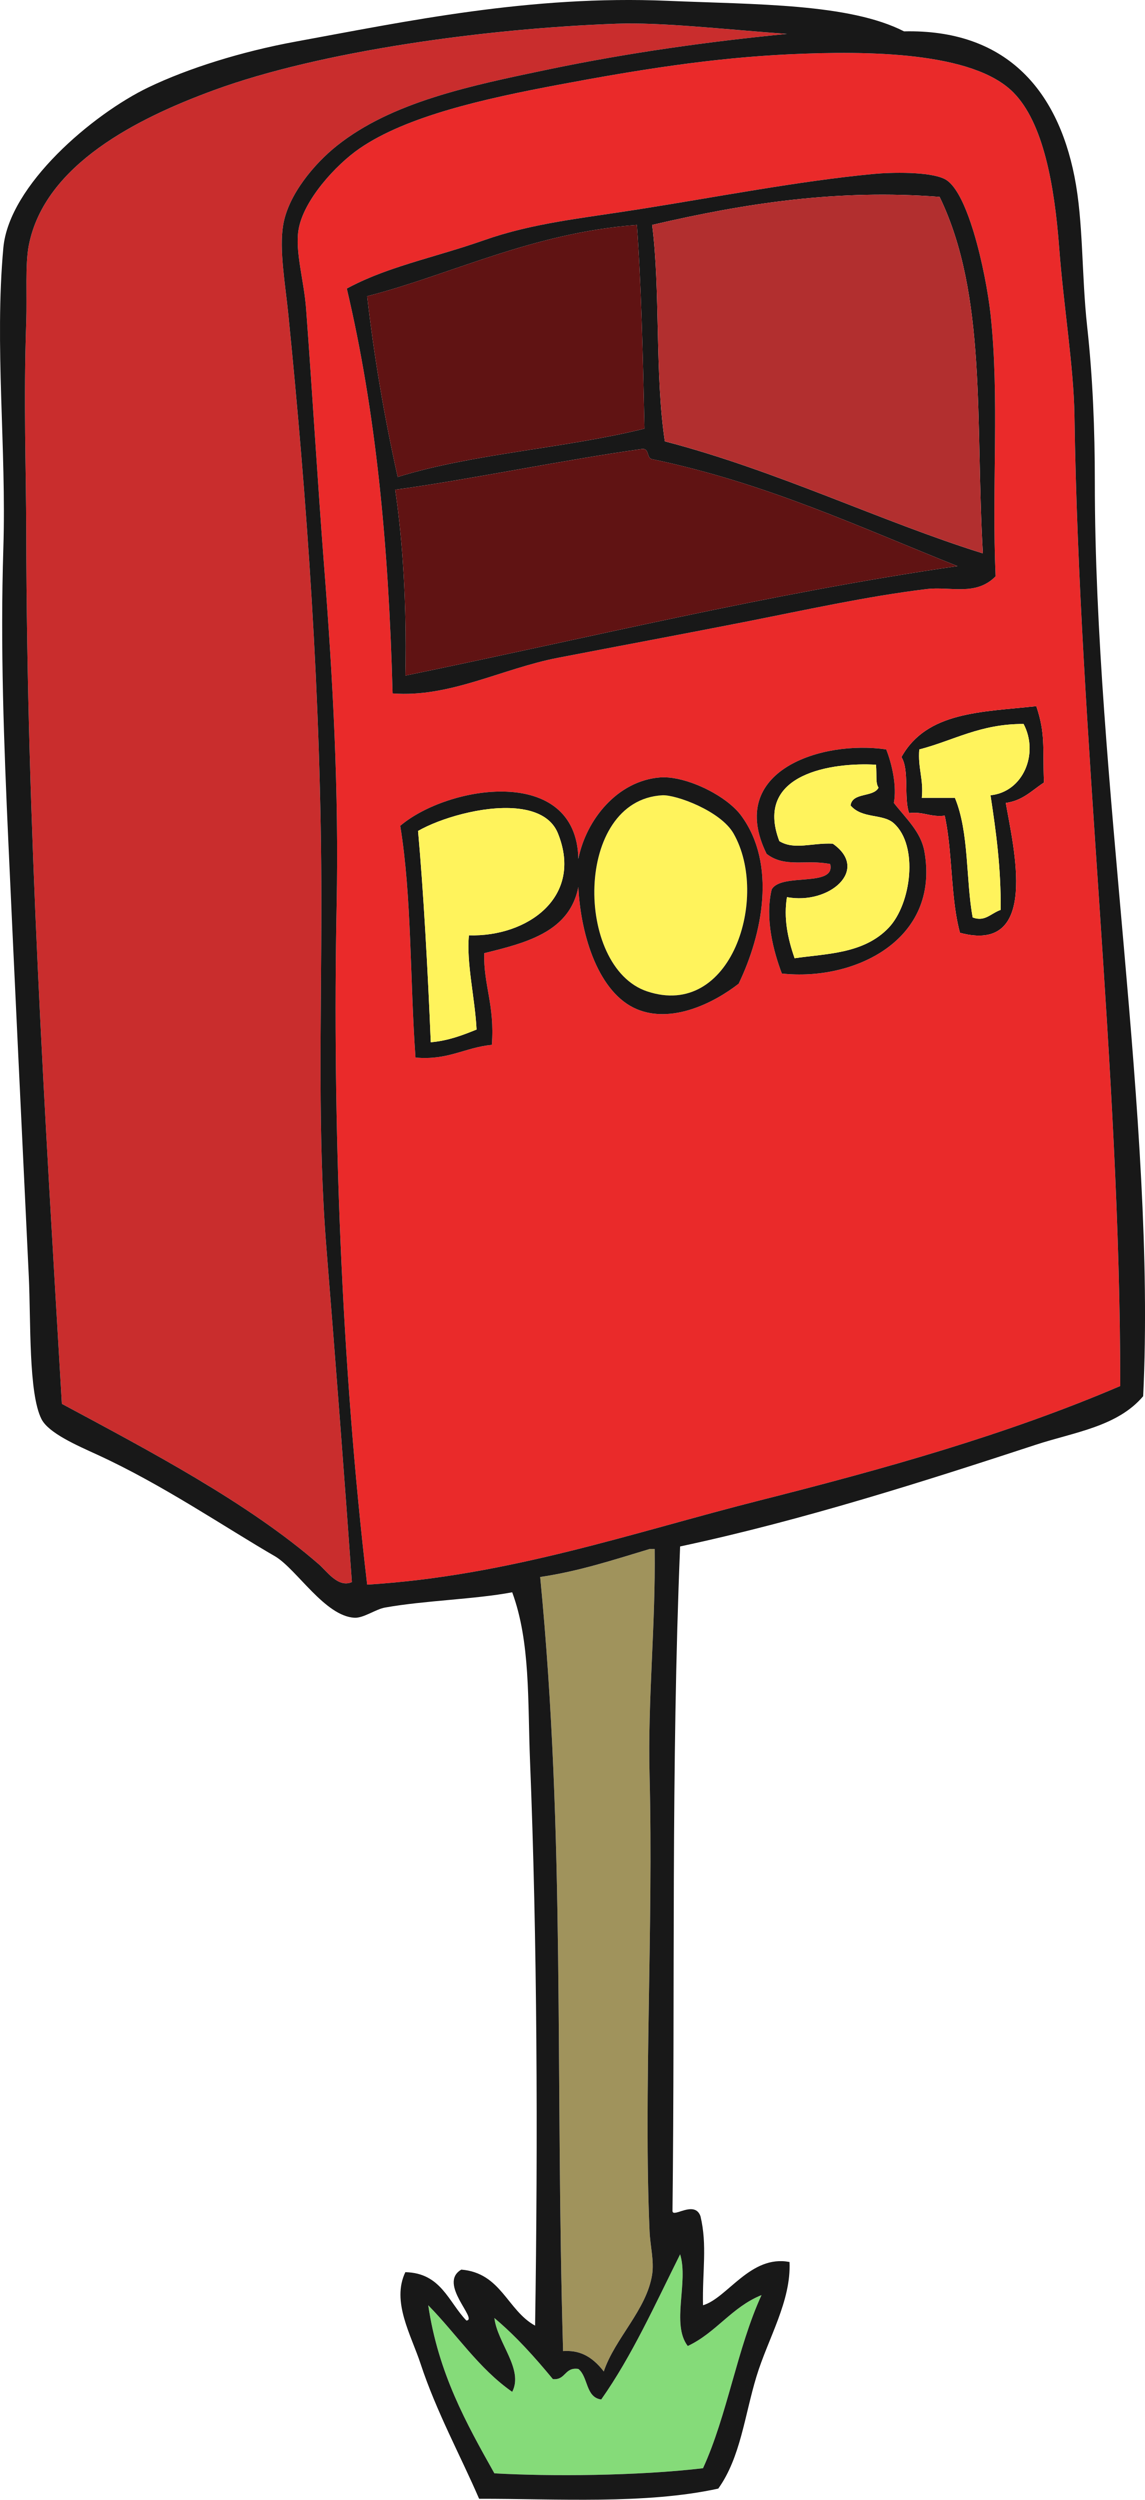 <?xml version="1.0" encoding="UTF-8"?><svg xmlns="http://www.w3.org/2000/svg" xmlns:xlink="http://www.w3.org/1999/xlink" height="3579.9" preserveAspectRatio="xMidYMid meet" version="1.0" viewBox="0.0 0.0 1641.1 3579.9" width="1641.1" zoomAndPan="magnify"><defs><clipPath id="a"><path d="M 0 0 L 1641.121 0 L 1641.121 3579.879 L 0 3579.879 Z M 0 0"/></clipPath></defs><g><g id="change1_1"><path d="M 1441.551 1149.855 C 1452.41 1212.84 1490.68 1366.691 1375.91 1335.836 C 1366.109 1300.207 1365.02 1255.863 1360.93 1214.527 C 1360.75 1212.73 1360.57 1210.934 1360.371 1209.152 C 1360.09 1206.477 1359.793 1203.812 1359.469 1201.164 C 1359.262 1199.398 1359.043 1197.652 1358.809 1195.902 C 1358.582 1194.152 1358.34 1192.418 1358.09 1190.699 C 1357.469 1186.383 1356.793 1182.113 1356.02 1177.953 C 1355.422 1174.613 1354.762 1171.32 1354.043 1168.07 C 1352.691 1168.23 1351.398 1168.355 1350.152 1168.434 C 1331.98 1169.523 1322.41 1162.051 1302.969 1164.434 C 1295.152 1141.883 1303.641 1102.992 1292.039 1084.207 C 1328.422 1018.793 1407.031 1019.867 1485.301 1011.277 C 1498.621 1051.336 1494.332 1069.234 1496.262 1120.672 C 1485.102 1127.871 1475.629 1136.746 1463.48 1142.953 C 1462.32 1143.535 1461.141 1144.105 1459.93 1144.641 C 1456.301 1146.262 1452.422 1147.617 1448.18 1148.609 C 1446.07 1149.113 1443.863 1149.539 1441.551 1149.84 Z M 1368.621 1142.559 C 1389.371 1192.402 1384.172 1261.441 1394.16 1313.93 C 1403.52 1317.305 1409.98 1315.633 1416.191 1312.465 C 1416.781 1312.168 1417.371 1311.852 1417.949 1311.535 C 1418.832 1311.062 1419.703 1310.559 1420.59 1310.039 C 1421.18 1309.691 1421.77 1309.344 1422.371 1308.984 C 1422.672 1308.824 1422.973 1308.637 1423.281 1308.461 C 1424.492 1307.754 1425.73 1307.043 1427.012 1306.336 C 1427.648 1306.004 1428.309 1305.641 1428.969 1305.312 C 1429.641 1304.98 1430.32 1304.664 1431.012 1304.336 C 1432.062 1303.863 1433.141 1303.422 1434.262 1303.012 C 1434.793 1242.91 1427.602 1190.543 1419.68 1138.902 C 1466.781 1134.145 1489.359 1078.91 1467.07 1036.789 C 1404.84 1036.555 1366.84 1060.539 1317.582 1073.254 C 1315.332 1099.84 1323.922 1115.535 1321.219 1142.559 L 1368.621 1142.559" fill="#181818"/></g><g id="change2_1"><path d="M 1467.07 1036.793 C 1489.359 1078.906 1466.781 1134.141 1419.68 1138.898 C 1427.598 1190.531 1434.789 1242.91 1434.262 1303.016 C 1433.141 1303.422 1432.059 1303.871 1431.012 1304.34 C 1430.32 1304.652 1429.641 1304.98 1428.969 1305.324 C 1428.301 1305.652 1427.648 1305.996 1427.008 1306.336 C 1425.73 1307.023 1424.492 1307.742 1423.281 1308.461 C 1422.969 1308.633 1422.672 1308.82 1422.371 1308.992 C 1421.77 1309.332 1421.18 1309.691 1420.59 1310.035 C 1419.699 1310.566 1418.832 1311.066 1417.949 1311.535 C 1417.359 1311.859 1416.781 1312.172 1416.191 1312.469 C 1409.98 1315.621 1403.52 1317.309 1394.16 1313.938 C 1384.172 1261.449 1389.371 1192.402 1368.621 1142.551 L 1321.219 1142.551 C 1323.922 1115.543 1315.328 1099.844 1317.578 1073.258 C 1366.84 1060.539 1404.84 1036.559 1467.07 1036.793" fill="#fff35c"/></g><g id="change1_2"><path d="M 1459.93 1144.637 C 1461.141 1144.102 1462.32 1143.531 1463.48 1142.949 C 1462.32 1143.531 1461.141 1144.102 1459.93 1144.637" fill="#181818"/></g><g id="change3_1"><path d="M 912.797 1445.223 C 962.008 1465.871 1021.477 1437.664 1058.668 1408.75 C 1092.777 1337.953 1113.336 1237.441 1062.32 1168.086 C 1060.078 1165.031 1057.438 1161.996 1054.449 1159.004 C 1053.609 1158.145 1052.719 1157.285 1051.809 1156.445 C 1050.906 1155.586 1049.977 1154.746 1049.016 1153.906 C 1048.547 1153.496 1048.055 1153.066 1047.566 1152.656 C 1046.598 1151.82 1045.59 1151 1044.566 1150.184 C 1044.059 1149.773 1043.539 1149.367 1043.016 1148.957 C 1041.965 1148.141 1040.898 1147.344 1039.816 1146.523 C 1039.277 1146.137 1038.727 1145.73 1038.168 1145.34 C 1037.066 1144.547 1035.949 1143.77 1034.797 1142.996 C 1032.52 1141.445 1030.168 1139.918 1027.758 1138.457 C 1025.957 1137.359 1024.117 1136.262 1022.258 1135.207 C 1021.008 1134.52 1019.758 1133.809 1018.488 1133.141 C 1013.438 1130.43 1008.219 1127.91 1002.93 1125.629 C 1001.609 1125.07 1000.289 1124.531 998.957 1123.973 C 980.156 1116.398 960.887 1112.117 945.609 1113.387 C 885.047 1118.422 840.258 1173.508 828.926 1230.082 C 826.266 1094.773 642.355 1124.297 573.668 1182.676 C 590.297 1283.941 587.539 1404.617 595.539 1514.512 C 642.289 1518.734 666.188 1500.074 704.926 1496.273 C 709.348 1439.602 692.738 1410.32 693.996 1365.004 C 725.719 1357.234 757.25 1349.293 782.086 1334.641 C 784.34 1333.285 786.539 1331.906 788.676 1330.465 C 790.109 1329.496 791.508 1328.508 792.887 1327.473 C 794.258 1326.461 795.598 1325.41 796.918 1324.332 C 799.547 1322.18 802.066 1319.898 804.438 1317.488 C 816.348 1305.461 824.988 1290.184 828.926 1270.191 C 832.457 1341.699 858.777 1422.543 912.797 1445.223 Z M 1375.906 1335.824 C 1490.676 1366.703 1452.41 1212.844 1441.547 1149.859 C 1443.855 1149.539 1446.066 1149.129 1448.18 1148.633 C 1452.418 1147.621 1456.297 1146.266 1459.926 1144.652 C 1461.137 1144.094 1462.316 1143.535 1463.477 1142.953 C 1475.625 1136.754 1485.098 1127.891 1496.258 1120.68 C 1494.328 1069.254 1498.617 1051.348 1485.297 1011.281 C 1407.027 1019.867 1328.418 1018.793 1292.039 1084.207 C 1303.637 1102.992 1295.148 1141.898 1302.965 1164.449 C 1322.406 1162.062 1331.977 1169.527 1350.145 1168.453 C 1351.395 1168.367 1352.688 1168.258 1354.027 1168.086 C 1354.746 1171.312 1355.406 1174.605 1356.016 1177.965 C 1356.785 1182.117 1357.465 1186.379 1358.086 1190.703 C 1358.34 1192.426 1358.578 1194.168 1358.809 1195.91 C 1359.039 1197.652 1359.258 1199.418 1359.469 1201.184 C 1359.789 1203.809 1360.086 1206.477 1360.367 1209.164 C 1360.559 1210.953 1360.75 1212.738 1360.926 1214.523 C 1365.016 1255.883 1366.109 1300.211 1375.906 1335.824 Z M 1328.508 843.523 C 1362.055 839.5 1398.688 854.133 1426.969 825.316 C 1421.238 696.723 1432.797 569.398 1419.676 449.715 C 1416.508 420.898 1407.918 373.062 1395.379 331.965 C 1395.008 330.738 1394.637 329.555 1394.258 328.348 C 1390.316 315.781 1386.008 303.902 1381.367 293.531 C 1380.707 292.023 1380.039 290.582 1379.355 289.164 C 1378.906 288.215 1378.457 287.293 1377.996 286.367 C 1375.258 280.836 1372.418 275.863 1369.477 271.582 C 1368.746 270.508 1368.008 269.473 1367.258 268.484 C 1366.016 266.848 1364.758 265.32 1363.477 263.945 C 1362.965 263.383 1362.457 262.848 1361.938 262.352 C 1359.359 259.789 1356.727 257.789 1354.039 256.434 C 1332.18 245.395 1276.527 246.773 1251.926 249.141 C 1142.188 259.66 1029.086 281.91 912.797 300.18 C 833.086 312.703 763.297 319.547 693.996 343.949 C 652.547 358.539 611.688 368.996 572.988 381.758 C 569.938 382.77 566.898 383.801 563.867 384.836 C 540.66 392.797 518.277 401.793 497.09 413.238 C 538.527 588.809 557.008 778 562.707 993.055 C 644.75 999.273 719.277 957.527 799.738 941.992 C 887.438 925.055 976.277 908.551 1065.938 890.949 C 1153.098 873.844 1243.086 853.809 1328.508 843.523 Z M 1605.645 1984.922 C 1441.867 2054.973 1267.496 2103.582 1087.836 2149.023 C 908.348 2194.41 729.609 2256.902 526.246 2269.363 C 488.988 1954.004 476.32 1603.035 482.5 1295.734 C 485.746 1134.109 477.379 975.152 464.25 807.07 C 455.797 698.684 447.539 560.273 438.727 442.418 C 435.68 401.617 422.75 360.648 427.797 329.359 C 434.668 286.773 481.48 235.949 515.309 212.664 C 583.066 166.055 694.859 141.246 799.738 121.512 C 918.848 99.09 1022.797 82.887 1131.586 77.742 C 1245.426 72.363 1394.969 74.301 1452.488 132.445 C 1495.328 175.738 1511.309 264.695 1518.129 354.902 C 1524.496 438.996 1538.957 525.242 1540.008 595.566 C 1546.918 1055.18 1605.727 1528.602 1605.645 1984.922 Z M 1120.648 1394.18 C 1223.617 1405.5 1347.789 1346.734 1324.867 1219.148 C 1319.859 1191.328 1298.758 1172.52 1281.098 1149.859 C 1285.645 1126.664 1278.617 1094.406 1270.156 1073.254 C 1178.527 1059.613 1039.988 1103.422 1098.766 1222.785 C 1125.258 1243.293 1155.148 1230.23 1189.938 1237.355 C 1198.016 1271.461 1119.598 1249.34 1106.059 1273.828 C 1096.047 1315.273 1108.707 1362.828 1120.648 1394.18" fill="#ea2a2a"/></g><g id="change1_3"><path d="M 1441.547 1149.844 C 1443.859 1149.547 1446.07 1149.129 1448.18 1148.621 C 1446.07 1149.129 1443.859 1149.547 1441.547 1149.859 L 1441.547 1149.844" fill="#181818"/></g><g id="change2_2"><path d="M 1428.973 1305.312 C 1429.645 1304.977 1430.328 1304.656 1431.012 1304.336 C 1430.328 1304.656 1429.645 1304.992 1428.973 1305.312" fill="#fff35c"/></g><g id="change2_3"><path d="M 1427.008 1306.348 C 1427.637 1306 1428.293 1305.664 1428.961 1305.328 C 1428.305 1305.664 1427.637 1306.012 1427.008 1306.348" fill="#fff35c"/></g><g id="change2_4"><path d="M 1423.277 1308.461 C 1424.492 1307.734 1425.734 1307.023 1427.016 1306.34 C 1425.734 1307.035 1424.492 1307.75 1423.277 1308.461" fill="#fff35c"/></g><g id="change2_5"><path d="M 1422.367 1308.996 C 1421.77 1309.344 1421.168 1309.691 1420.582 1310.043 C 1421.168 1309.691 1421.77 1309.344 1422.367 1308.996" fill="#fff35c"/></g><g id="change1_4"><path d="M 1395.375 331.965 C 1407.918 373.082 1416.504 420.91 1419.676 449.715 C 1432.797 569.406 1421.234 696.73 1426.965 825.324 C 1398.684 854.129 1362.055 839.5 1328.508 843.531 C 1243.086 853.801 1153.094 873.848 1065.934 890.949 C 976.277 908.543 887.434 925.074 799.734 941.992 C 719.277 957.539 644.746 999.27 562.707 993.051 C 557.008 778.008 538.527 588.82 497.086 413.238 C 518.277 401.805 540.656 392.801 563.867 384.844 C 566.895 383.801 569.938 382.777 572.984 381.777 C 611.688 369.012 652.547 358.559 693.996 343.949 C 763.297 319.566 833.086 312.715 912.797 300.191 C 1029.086 281.926 1142.188 259.668 1251.926 249.133 C 1276.527 246.781 1332.176 245.391 1354.035 256.438 C 1356.723 257.805 1359.355 259.789 1361.934 262.348 C 1362.445 262.859 1362.965 263.391 1363.477 263.945 C 1364.746 265.336 1366.008 266.848 1367.258 268.484 C 1367.996 269.488 1368.734 270.512 1369.477 271.594 C 1372.414 275.871 1375.254 280.84 1377.996 286.363 C 1378.457 287.285 1378.906 288.227 1379.355 289.168 C 1380.035 290.598 1380.707 292.031 1381.363 293.523 C 1386.004 303.918 1390.316 315.781 1394.254 328.344 C 1394.637 329.551 1395.004 330.758 1395.375 331.965 Z M 1408.734 792.492 C 1397.664 603.652 1414.926 422.852 1346.734 281.965 C 1201.227 270.57 1068.516 290.926 934.664 322.082 C 946.719 414.895 938.414 537.309 952.895 632.047 C 1114.008 673.965 1263.184 747.18 1408.734 792.492 Z M 1372.254 810.719 C 1231.473 754.605 1097.566 691.598 934.664 657.578 C 926.277 656.227 931.188 641.602 920.086 642.973 C 807.738 658.641 672.059 686.953 566.375 701.312 C 567.586 709.332 568.727 717.598 569.797 726.086 C 570.059 728.195 570.328 730.32 570.586 732.469 C 570.586 732.469 570.586 732.469 570.586 732.492 C 571.098 736.785 571.609 741.125 572.086 745.523 C 572.207 746.625 572.328 747.73 572.445 748.855 C 572.688 751.066 572.918 753.273 573.148 755.504 C 573.258 756.629 573.379 757.754 573.488 758.879 C 573.707 761.129 573.926 763.379 574.145 765.652 C 574.258 766.797 574.355 767.922 574.469 769.09 C 574.676 771.34 574.887 773.629 575.086 775.922 C 575.387 779.379 575.676 782.875 575.969 786.375 C 576.148 788.707 576.336 791.02 576.516 793.371 C 576.516 793.371 576.516 793.391 576.516 793.391 C 576.695 795.742 576.867 798.098 577.035 800.449 C 577.117 801.637 577.207 802.82 577.289 804.027 C 577.699 809.941 578.086 815.934 578.438 821.949 C 578.578 824.363 578.715 826.797 578.848 829.23 C 578.977 831.645 579.105 834.059 579.227 836.492 C 579.406 840.156 579.586 843.84 579.746 847.52 C 579.906 851.203 580.059 854.887 580.199 858.566 C 580.426 864.746 580.625 870.945 580.797 877.184 C 580.859 879.637 580.926 882.133 580.977 884.59 C 581.617 912.164 581.629 940.047 580.957 967.52 C 846.125 912.961 1101.035 850.18 1372.254 810.719 Z M 923.734 613.801 C 921.488 509.184 918.805 400.699 912.797 322.082 C 762.258 333.477 645.945 393.52 526.25 424.184 C 535.629 507.176 550.488 596.023 570.02 683.086 C 677.418 649.516 810.898 641.969 923.734 613.801" fill="#181818"/></g><g id="change2_6"><path d="M 1416.195 1312.473 C 1416.781 1312.164 1417.363 1311.859 1417.949 1311.539 C 1417.363 1311.859 1416.781 1312.164 1416.195 1312.473" fill="#fff35c"/></g><g id="change4_1"><path d="M 1346.742 281.945 C 1414.93 422.848 1397.672 603.641 1408.742 792.477 C 1263.188 747.18 1114.008 673.949 952.902 632.023 C 938.422 537.293 946.719 414.887 934.672 322.062 C 1068.52 290.918 1201.23 270.555 1346.742 281.945" fill="#b22f2f"/></g><g id="change1_5"><path d="M 1394.258 328.34 C 1394.641 329.535 1395.008 330.734 1395.379 331.949 C 1395.008 330.734 1394.641 329.535 1394.258 328.34" fill="#181818"/></g><g id="change1_6"><path d="M 1379.363 289.156 C 1380.043 290.566 1380.711 292.02 1381.371 293.516 C 1380.711 292.02 1380.043 290.566 1379.363 289.156" fill="#181818"/></g><g id="change1_7"><path d="M 1377.996 286.367 C 1378.457 287.297 1378.906 288.227 1379.359 289.176 C 1378.906 288.227 1378.457 287.297 1377.996 286.367" fill="#181818"/></g><g id="change1_8"><path d="M 1369.48 271.582 C 1372.418 275.867 1375.258 280.84 1377.996 286.359 C 1375.258 280.84 1372.418 275.867 1369.48 271.582" fill="#181818"/></g><g id="change1_9"><path d="M 1367.258 268.484 C 1368.008 269.48 1368.746 270.496 1369.477 271.594 C 1368.738 270.496 1367.996 269.48 1367.258 268.484" fill="#181818"/></g><g id="change1_10"><path d="M 1363.48 263.938 C 1364.762 265.32 1366.02 266.848 1367.262 268.477 C 1366.008 266.848 1364.75 265.32 1363.48 263.938" fill="#181818"/></g><g id="change1_11"><path d="M 1363.477 263.949 C 1362.969 263.379 1362.449 262.852 1361.938 262.34 C 1362.457 262.852 1362.969 263.379 1363.477 263.949" fill="#181818"/></g><g id="change1_12"><path d="M 1116.996 1204.562 C 1138.496 1217.781 1164.137 1206.68 1193.578 1208.211 C 1247.086 1245.598 1188.395 1296.125 1127.934 1284.777 C 1123.086 1314.016 1128.625 1342.977 1138.895 1372.305 C 1183.645 1365.609 1237.875 1366.43 1273.805 1328.535 C 1306.125 1294.441 1316.785 1210.961 1281.094 1179.035 C 1265.168 1164.777 1235.848 1173.035 1219.094 1153.492 C 1221.734 1134.242 1251.715 1142.344 1259.215 1127.98 C 1254.727 1121.469 1256.855 1112.055 1255.574 1095.152 C 1194.914 1091.504 1079.887 1106.859 1116.996 1204.562 Z M 1324.867 1219.141 C 1347.785 1346.73 1223.617 1405.504 1120.648 1394.168 C 1108.707 1362.828 1096.047 1315.281 1106.055 1273.828 C 1119.594 1249.34 1198.016 1271.449 1189.934 1237.371 C 1155.145 1230.227 1125.254 1243.309 1098.766 1222.789 C 1039.988 1103.441 1178.527 1059.605 1270.156 1073.258 C 1278.617 1094.41 1285.645 1126.68 1281.094 1149.855 C 1298.754 1172.523 1319.855 1191.324 1324.867 1219.141" fill="#181818"/></g><g id="change2_7"><path d="M 1127.938 1284.773 C 1188.398 1296.117 1247.09 1245.586 1193.582 1208.199 C 1164.141 1206.672 1138.5 1217.77 1117 1204.551 C 1079.891 1106.848 1194.918 1091.488 1255.578 1095.152 C 1256.859 1112.039 1254.73 1121.473 1259.219 1127.977 C 1251.719 1142.34 1221.742 1134.234 1219.098 1153.484 C 1235.848 1173.027 1265.168 1164.766 1281.102 1179.027 C 1316.789 1210.961 1306.129 1294.422 1273.809 1328.527 C 1237.879 1366.434 1183.648 1365.609 1138.898 1372.297 C 1128.629 1342.969 1123.09 1314.008 1127.938 1284.773" fill="#fff35c"/></g><g id="change1_13"><path d="M 1051.805 1156.445 C 1052.715 1157.293 1053.605 1158.141 1054.445 1159.004 C 1053.598 1158.156 1052.715 1157.293 1051.805 1156.445" fill="#181818"/></g><g id="change2_8"><path d="M 949.258 1138.906 C 968.707 1137.812 1032.867 1161.262 1051.355 1193.605 C 1103.309 1284.504 1048.379 1460.195 927.379 1419.699 C 823.707 1385.004 822.738 1146.008 949.258 1138.906" fill="#fff35c"/></g><g id="change1_14"><path d="M 1049.016 1153.918 C 1049.977 1154.75 1050.906 1155.602 1051.805 1156.449 C 1050.906 1155.613 1049.977 1154.75 1049.016 1153.918" fill="#181818"/></g><g id="change1_15"><path d="M 1044.566 1150.188 C 1045.586 1151.004 1046.598 1151.824 1047.566 1152.66 C 1046.598 1151.84 1045.586 1151.004 1044.566 1150.188" fill="#181818"/></g><g id="change1_16"><path d="M 1039.816 1146.535 C 1040.898 1147.34 1041.969 1148.148 1043.016 1148.953 C 1041.969 1148.148 1040.898 1147.34 1039.816 1146.535" fill="#181818"/></g><g id="change1_17"><path d="M 1034.797 1142.996 C 1035.945 1143.762 1037.066 1144.551 1038.164 1145.344 C 1037.066 1144.551 1035.945 1143.762 1034.797 1142.996" fill="#181818"/></g><g id="change1_18"><path d="M 1022.262 1135.207 C 1024.121 1136.258 1025.961 1137.352 1027.762 1138.445 C 1025.961 1137.352 1024.121 1136.27 1022.262 1135.207" fill="#181818"/></g><g id="change1_19"><path d="M 1018.492 1133.137 C 1019.762 1133.812 1021.012 1134.5 1022.262 1135.207 C 1021.012 1134.5 1019.762 1133.812 1018.492 1133.137" fill="#181818"/></g><g id="change1_20"><path d="M 998.961 1123.977 C 1000.293 1124.52 1001.613 1125.059 1002.93 1125.617 C 1001.613 1125.059 1000.293 1124.52 998.961 1123.977" fill="#181818"/></g><g id="change5_1"><path d="M 974.797 3228.41 C 987.188 3267.934 961.688 3328.312 985.738 3359.699 C 1026.309 3340.723 1048.93 3303.793 1091.48 3286.773 C 1056.621 3362.512 1042.43 3458.949 1007.609 3534.73 C 913.148 3545.883 787.68 3546.562 708.578 3542.031 C 668.34 3470.441 628.188 3398.762 613.77 3301.344 C 654.168 3342.402 686.129 3391.891 734.117 3425.344 C 750.828 3393.004 712.656 3355.172 708.578 3319.582 C 720.23 3329.352 731.297 3339.711 741.949 3350.48 C 745.496 3354.082 749.008 3357.711 752.469 3361.391 C 759.387 3368.754 766.148 3376.27 772.797 3383.91 C 776.117 3387.723 779.418 3391.57 782.688 3395.441 C 785.961 3399.312 789.211 3403.199 792.449 3407.102 C 811.148 3408.793 808.949 3389.562 828.93 3392.52 C 843.246 3403.723 839.16 3433.332 861.738 3436.27 C 905.996 3373.551 939.109 3299.723 974.797 3228.41" fill="#85db79"/></g><g id="change1_21"><path d="M 672.117 1339.48 C 756.027 1341.891 836.375 1284.73 799.738 1193.605 C 797.207 1187.324 793.645 1181.988 789.227 1177.492 C 788.938 1177.203 788.637 1176.895 788.336 1176.605 C 788.039 1176.301 787.727 1176.012 787.418 1175.738 C 786.047 1174.473 784.605 1173.281 783.098 1172.172 C 782.707 1171.879 782.309 1171.59 781.898 1171.301 C 781.059 1170.723 780.188 1170.141 779.309 1169.594 C 778.348 1169 777.359 1168.418 776.348 1167.871 C 775.328 1167.309 774.285 1166.773 773.215 1166.27 C 772.676 1166.012 772.137 1165.75 771.578 1165.492 C 768.488 1164.121 765.238 1162.914 761.836 1161.895 C 760.188 1161.406 758.496 1160.949 756.777 1160.539 C 755.848 1160.309 754.906 1160.109 753.969 1159.914 C 750.137 1159.09 746.168 1158.48 742.078 1158.023 C 741.168 1157.93 740.258 1157.84 739.336 1157.762 C 691.887 1153.555 630.496 1171.988 599.188 1189.977 C 607.148 1278.68 613.117 1389.383 617.418 1492.629 C 643.066 1490.324 663.129 1482.43 683.059 1474.41 C 680.848 1429.754 668.156 1378.375 672.117 1339.48 Z M 945.605 1113.395 C 960.887 1112.117 980.156 1116.398 998.957 1123.992 C 1000.289 1124.527 1001.609 1125.074 1002.926 1125.641 C 1008.219 1127.91 1013.438 1130.426 1018.488 1133.141 C 1019.758 1133.828 1021.008 1134.512 1022.258 1135.215 C 1024.117 1136.281 1025.957 1137.348 1027.758 1138.461 C 1030.168 1139.926 1032.516 1141.449 1034.797 1142.988 C 1035.945 1143.766 1037.066 1144.559 1038.168 1145.352 C 1038.727 1145.734 1039.277 1146.129 1039.816 1146.543 C 1040.898 1147.336 1041.969 1148.141 1043.016 1148.949 C 1043.539 1149.363 1044.055 1149.773 1044.566 1150.184 C 1045.586 1151.008 1046.598 1151.832 1047.566 1152.672 C 1048.055 1153.082 1048.547 1153.492 1049.016 1153.922 C 1049.977 1154.758 1050.906 1155.613 1051.809 1156.453 C 1052.719 1157.289 1053.598 1158.16 1054.449 1159.012 C 1057.438 1162 1060.078 1165.035 1062.316 1168.086 C 1113.336 1237.438 1092.777 1337.941 1058.668 1408.758 C 1021.477 1437.664 962.008 1465.871 912.797 1445.227 C 858.777 1422.559 832.457 1341.707 828.926 1270.203 C 824.988 1290.191 816.348 1305.469 804.438 1317.496 C 802.059 1319.906 799.547 1322.176 796.918 1324.34 C 795.598 1325.41 794.258 1326.461 792.887 1327.48 C 791.508 1328.504 790.109 1329.496 788.676 1330.469 C 786.539 1331.902 784.336 1333.289 782.086 1334.633 C 757.246 1349.285 725.719 1357.242 693.996 1365.004 C 692.738 1410.328 709.348 1439.602 704.926 1496.273 C 666.188 1500.066 642.289 1518.73 595.535 1514.52 C 587.539 1404.613 590.297 1283.938 573.668 1182.676 C 642.359 1124.297 826.266 1094.766 828.926 1230.074 C 840.258 1173.512 885.047 1118.426 945.605 1113.395 Z M 927.379 1419.707 C 1048.375 1460.199 1103.309 1284.504 1051.355 1193.605 C 1032.867 1161.254 968.707 1137.82 949.258 1138.902 C 822.738 1146.008 823.707 1385.004 927.379 1419.707" fill="#181818"/></g><g id="change6_1"><path d="M 920.086 642.98 C 931.184 641.609 926.277 656.23 934.664 657.562 C 1097.566 691.598 1231.473 754.617 1372.254 810.715 C 1101.035 850.172 846.125 912.957 580.957 967.523 C 581.625 940.031 581.617 912.164 580.977 884.602 C 580.926 882.133 580.867 879.645 580.797 877.176 C 580.629 870.957 580.426 864.754 580.195 858.574 C 580.059 854.879 579.906 851.199 579.746 847.523 C 579.586 843.844 579.406 840.148 579.227 836.492 C 579.109 834.074 578.988 831.641 578.848 829.227 C 578.715 826.793 578.574 824.379 578.438 821.945 C 578.086 815.922 577.707 809.957 577.289 804.027 C 577.207 802.836 577.117 801.645 577.035 800.457 C 576.867 798.094 576.699 795.734 576.516 793.406 C 576.516 793.391 576.516 793.371 576.516 793.371 C 576.336 791.027 576.156 788.703 575.965 786.379 C 575.676 782.863 575.387 779.383 575.086 775.922 C 574.887 773.633 574.688 771.344 574.465 769.074 C 574.355 767.938 574.258 766.785 574.148 765.648 C 573.938 763.395 573.715 761.125 573.488 758.887 C 573.379 757.754 573.258 756.633 573.148 755.516 C 572.926 753.281 572.688 751.066 572.445 748.848 C 572.328 747.746 572.207 746.629 572.086 745.531 C 571.605 741.133 571.109 736.789 570.586 732.496 C 570.586 732.48 570.586 732.48 570.586 732.48 C 570.328 730.336 570.066 728.207 569.797 726.082 C 568.727 717.59 567.586 709.332 566.379 701.312 C 672.055 686.965 807.734 658.645 920.086 642.98" fill="#601313"/></g><g id="change6_2"><path d="M 912.801 322.062 C 918.809 400.691 921.488 509.18 923.742 613.789 C 810.898 641.949 677.418 649.484 570.02 683.082 C 550.488 596 535.629 507.16 526.25 424.156 C 645.949 393.496 762.262 333.457 912.801 322.062" fill="#601313"/></g><g id="change7_1"><path d="M 1127.938 48.57 C 1015.234 59.672 901.367 75.41 785.156 99.641 C 673.457 122.91 561.328 146.094 482.496 209.023 C 450.809 234.32 413.328 278.488 405.918 322.09 C 399.91 357.418 408.898 406.852 413.207 449.715 C 439.559 711.301 460.586 999.664 460.609 1292.074 C 460.629 1462.316 455.008 1628.125 467.918 1788.008 C 481.336 1954.516 493.477 2113.035 504.379 2265.715 C 484.727 2274.426 468.508 2250.234 456.957 2240.184 C 355.367 2151.934 214.367 2077.926 88.656 2010.453 C 63.809 1587.727 38.449 1183.473 37.598 763.328 C 37.406 668.375 33.578 576.949 37.598 460.641 C 38.898 423.527 35.809 378.969 41.27 351.258 C 63.988 235.539 197.27 169.078 307.469 128.809 C 460.707 72.801 697.977 40.672 883.605 33.988 C 947.637 31.68 1034.164 41.648 1127.938 48.57" fill="#c92d2d"/></g><g id="change8_1"><path d="M 931.027 3195.602 C 931.949 3216.383 937.746 3238.07 934.668 3257.582 C 926.727 3307.973 881.148 3348.973 865.387 3396.16 C 847.219 3372.652 828.77 3365.512 807.047 3366.992 C 795.559 2969.543 810.496 2631.742 774.219 2258.41 C 831.328 2249.879 880.52 2233.441 931.027 2218.32 L 938.32 2218.32 C 939.777 2328.238 928.211 2433.371 931.027 2542.852 C 936.59 2758.672 922.34 2998.391 931.027 3195.602" fill="#a0935c"/></g><g id="change2_9"><path d="M 683.059 1474.414 C 663.125 1482.438 643.066 1490.328 617.418 1492.633 C 613.117 1389.391 607.148 1278.672 599.188 1189.984 C 630.496 1171.988 691.887 1153.559 739.336 1157.758 C 740.254 1157.848 741.168 1157.938 742.074 1158.027 C 746.168 1158.488 750.137 1159.098 753.965 1159.914 C 754.918 1160.109 755.855 1160.316 756.777 1160.543 C 758.496 1160.941 760.184 1161.406 761.836 1161.895 C 765.234 1162.922 768.484 1164.113 771.574 1165.496 C 772.125 1165.75 772.676 1166.004 773.215 1166.273 C 774.285 1166.777 775.324 1167.312 776.348 1167.879 C 777.355 1168.43 778.336 1168.996 779.305 1169.605 C 780.184 1170.141 781.055 1170.723 781.895 1171.305 C 782.309 1171.602 782.707 1171.883 783.094 1172.18 C 784.605 1173.281 786.047 1174.473 787.414 1175.738 C 787.727 1176.023 788.035 1176.32 788.336 1176.602 C 788.637 1176.898 788.938 1177.199 789.227 1177.496 C 793.645 1181.992 797.207 1187.336 799.734 1193.617 C 836.375 1284.73 756.027 1341.891 672.117 1339.477 C 668.156 1378.375 680.848 1429.758 683.059 1474.414" fill="#fff35c"/></g><g id="change1_22"><path d="M 796.918 1324.332 C 799.551 1322.168 802.059 1319.902 804.441 1317.488 C 802.07 1319.902 799.551 1322.18 796.918 1324.332" fill="#181818"/></g><g id="change1_23"><path d="M 792.887 1327.488 C 794.258 1326.465 795.598 1325.414 796.918 1324.336 C 795.598 1325.414 794.258 1326.465 792.887 1327.488" fill="#181818"/></g><g id="change1_24"><path d="M 782.086 1334.633 C 784.336 1333.293 786.539 1331.898 788.676 1330.465 C 786.539 1331.914 784.336 1333.293 782.086 1334.633" fill="#181818"/></g><g id="change6_3"><path d="M 580.797 877.176 C 580.867 879.648 580.926 882.133 580.977 884.605 C 580.926 882.133 580.855 879.648 580.797 877.176" fill="#601313"/></g><g id="change6_4"><path d="M 579.746 847.527 C 579.906 851.199 580.059 854.871 580.199 858.574 C 580.059 854.871 579.906 851.199 579.746 847.527" fill="#601313"/></g><g id="change6_5"><path d="M 578.848 829.223 C 578.988 831.637 579.109 834.066 579.227 836.496 C 579.109 834.066 578.977 831.637 578.848 829.223" fill="#601313"/></g><g id="change6_6"><path d="M 577.289 804.023 C 577.707 809.949 578.09 815.926 578.438 821.938 C 578.09 815.926 577.699 809.949 577.289 804.023" fill="#601313"/></g><g id="change6_7"><path d="M 576.52 793.395 C 576.699 795.738 576.867 798.078 577.039 800.438 C 576.867 798.078 576.699 795.738 576.52 793.395" fill="#601313"/></g><g id="change6_8"><path d="M 575.969 786.371 C 576.16 788.684 576.34 791.016 576.52 793.363 C 576.34 791.016 576.148 788.684 575.969 786.371" fill="#601313"/></g><g id="change6_9"><path d="M 574.469 769.074 C 574.688 771.352 574.887 773.629 575.086 775.922 C 574.887 773.629 574.676 771.352 574.469 769.074" fill="#601313"/></g><g id="change6_10"><path d="M 573.488 758.887 C 573.719 761.121 573.938 763.387 574.145 765.656 C 573.926 763.387 573.707 761.121 573.488 758.887" fill="#601313"/></g><g id="change6_11"><path d="M 572.445 748.848 C 572.688 751.055 572.926 753.277 573.148 755.5 C 572.918 753.277 572.688 751.055 572.445 748.848" fill="#601313"/></g><g id="change6_12"><path d="M 570.59 732.48 C 571.109 736.777 571.609 741.129 572.086 745.512 C 571.609 741.129 571.098 736.777 570.59 732.48" fill="#601313"/></g><g id="change6_13"><path d="M 569.797 726.074 C 570.066 728.195 570.328 730.332 570.586 732.484 C 570.328 730.332 570.059 728.195 569.797 726.074" fill="#601313"/></g><g id="change1_25"><path d="M 563.871 384.816 C 566.898 383.777 569.938 382.754 572.992 381.754 C 569.938 382.754 566.898 383.777 563.871 384.816" fill="#181818"/></g><g clip-path="url(#a)" id="change1_27"><path d="M 807.047 3366.992 C 828.77 3365.512 847.219 3372.652 865.391 3396.16 C 881.148 3348.973 926.73 3307.973 934.668 3257.582 C 937.75 3238.07 931.949 3216.383 931.031 3195.602 C 922.34 2998.391 936.59 2758.668 931.031 2542.852 C 928.211 2433.371 939.781 2328.238 938.32 2218.32 L 931.031 2218.32 C 880.52 2233.441 831.328 2249.879 774.219 2258.41 C 810.5 2631.742 795.559 2969.543 807.047 3366.992 Z M 708.578 3542.031 C 787.68 3546.562 913.148 3545.883 1007.609 3534.73 C 1042.43 3458.953 1056.621 3362.512 1091.48 3286.773 C 1048.93 3303.793 1026.309 3340.719 985.742 3359.699 C 961.691 3328.312 987.188 3267.934 974.801 3228.41 C 939.109 3299.719 906 3373.551 861.738 3436.27 C 839.16 3433.332 843.25 3403.723 828.93 3392.52 C 808.949 3389.562 811.148 3408.793 792.449 3407.102 C 789.207 3403.203 785.961 3399.312 782.691 3395.441 C 779.418 3391.57 776.117 3387.723 772.801 3383.91 C 766.148 3376.27 759.391 3368.754 752.469 3361.391 C 749.008 3357.711 745.5 3354.082 741.949 3350.48 C 731.301 3339.711 720.227 3329.352 708.578 3319.582 C 712.66 3355.172 750.828 3393.004 734.121 3425.34 C 686.129 3391.891 654.168 3342.402 613.77 3301.34 C 628.191 3398.762 668.34 3470.441 708.578 3542.031 Z M 456.957 2240.18 C 468.508 2250.23 484.73 2274.422 504.379 2265.711 C 493.48 2113.027 481.34 1954.508 467.918 1788 C 455.008 1628.117 460.629 1462.309 460.609 1292.059 C 460.59 999.648 439.559 711.301 413.207 449.703 C 408.898 406.855 399.906 357.395 405.918 322.059 C 413.328 278.461 450.809 234.316 482.5 209.016 C 561.328 146.094 673.457 122.902 785.16 99.621 C 901.371 75.395 1015.238 59.672 1127.941 48.559 C 1034.172 41.641 947.641 31.668 883.609 33.973 C 697.98 40.672 460.711 72.781 307.469 128.809 C 197.27 169.066 63.988 235.523 41.27 351.246 C 35.809 378.941 38.898 423.504 37.598 460.621 C 33.578 576.934 37.41 668.363 37.598 763.309 C 38.449 1183.453 63.809 1587.719 88.66 2010.449 C 214.367 2077.918 355.367 2151.93 456.957 2240.18 Z M 1569.191 690.371 C 1569.191 1116.992 1657.34 1606.051 1638.48 1999.5 C 1601.613 2043.102 1539.422 2051.082 1485.301 2068.789 C 1327.41 2120.508 1150.48 2177.211 974.801 2214.66 C 961.73 2530.93 967.578 2845.27 963.859 3166.434 C 964.449 3176.781 995.391 3150.32 1003.957 3173.723 C 1013.961 3215.59 1006.508 3252.992 1007.609 3301.34 C 1042.531 3291.113 1075.699 3228.633 1131.59 3239.371 C 1134.148 3295.352 1100.859 3348.641 1084.188 3403.453 C 1067.258 3459.152 1061.391 3519.363 1029.48 3563.902 C 924.758 3586.77 797.539 3578.32 686.699 3578.492 C 660.418 3517.543 625.441 3453.832 602.828 3385.211 C 589.188 3343.77 560.781 3296.094 580.961 3253.949 C 632.137 3255.031 642.781 3296.648 668.48 3323.242 C 685.969 3322.102 626.871 3270.262 661.18 3250.293 C 718.41 3255.051 726.91 3308.551 766.93 3330.531 C 771.148 3062.871 769.938 2777.172 759.637 2520.973 C 756.211 2436.031 760.391 2351.59 734.121 2280.301 C 680.457 2290.43 609.02 2291.949 551.789 2302.18 C 538.328 2304.578 521.129 2317.449 508.02 2316.762 C 465.906 2314.527 425.59 2247.98 394.969 2229.238 C 322.359 2187.25 233.25 2126.238 139.699 2083.383 C 110.789 2070.121 69.777 2052.5 59.48 2032.34 C 40.699 1995.5 44.297 1891.891 41.27 1828.109 C 30.82 1609.32 21.379 1412.672 12.078 1208.203 C 5.539 1064.285 0.34 926.797 4.789 785.184 C 9.297 641.438 -7.961 495.297 4.789 354.891 C 12.949 264.891 133.277 163.27 212.637 125.141 C 269.531 97.82 346.371 73.75 424.148 59.516 C 582.379 30.547 759.949 -7.141 956.551 1.164 C 1083.992 6.543 1217.25 4.852 1295.699 44.91 C 1439.961 41.641 1514.98 126.57 1540.012 252.789 C 1553.012 318.367 1549.941 392.34 1558.238 467.91 C 1566.281 540.98 1569.191 615.281 1569.191 690.371 Z M 1605.652 1984.922 C 1605.73 1528.598 1546.922 1055.168 1540.012 595.559 C 1538.961 525.234 1524.5 438.988 1518.129 354.891 C 1511.309 264.691 1495.332 175.723 1452.488 132.434 C 1394.969 74.297 1245.43 72.363 1131.59 77.746 C 1022.801 82.887 918.848 99.094 799.738 121.516 C 694.859 141.238 583.07 166.059 515.309 212.66 C 481.48 235.941 434.668 286.766 427.797 329.348 C 422.75 360.645 435.68 401.629 438.73 442.414 C 447.539 560.266 455.797 698.672 464.25 807.059 C 477.379 975.137 485.75 1134.102 482.5 1295.727 C 476.316 1603.027 488.988 1954 526.25 2269.359 C 729.609 2256.898 908.348 2194.41 1087.84 2149.02 C 1267.5 2103.582 1441.871 2054.969 1605.652 1984.922" fill="#181818"/></g><g id="change1_26"><path d="M 497.09 413.238 C 518.277 401.789 540.66 392.793 563.867 384.836 C 540.66 392.812 518.277 401.809 497.09 413.238" fill="#181818"/></g></g></svg>